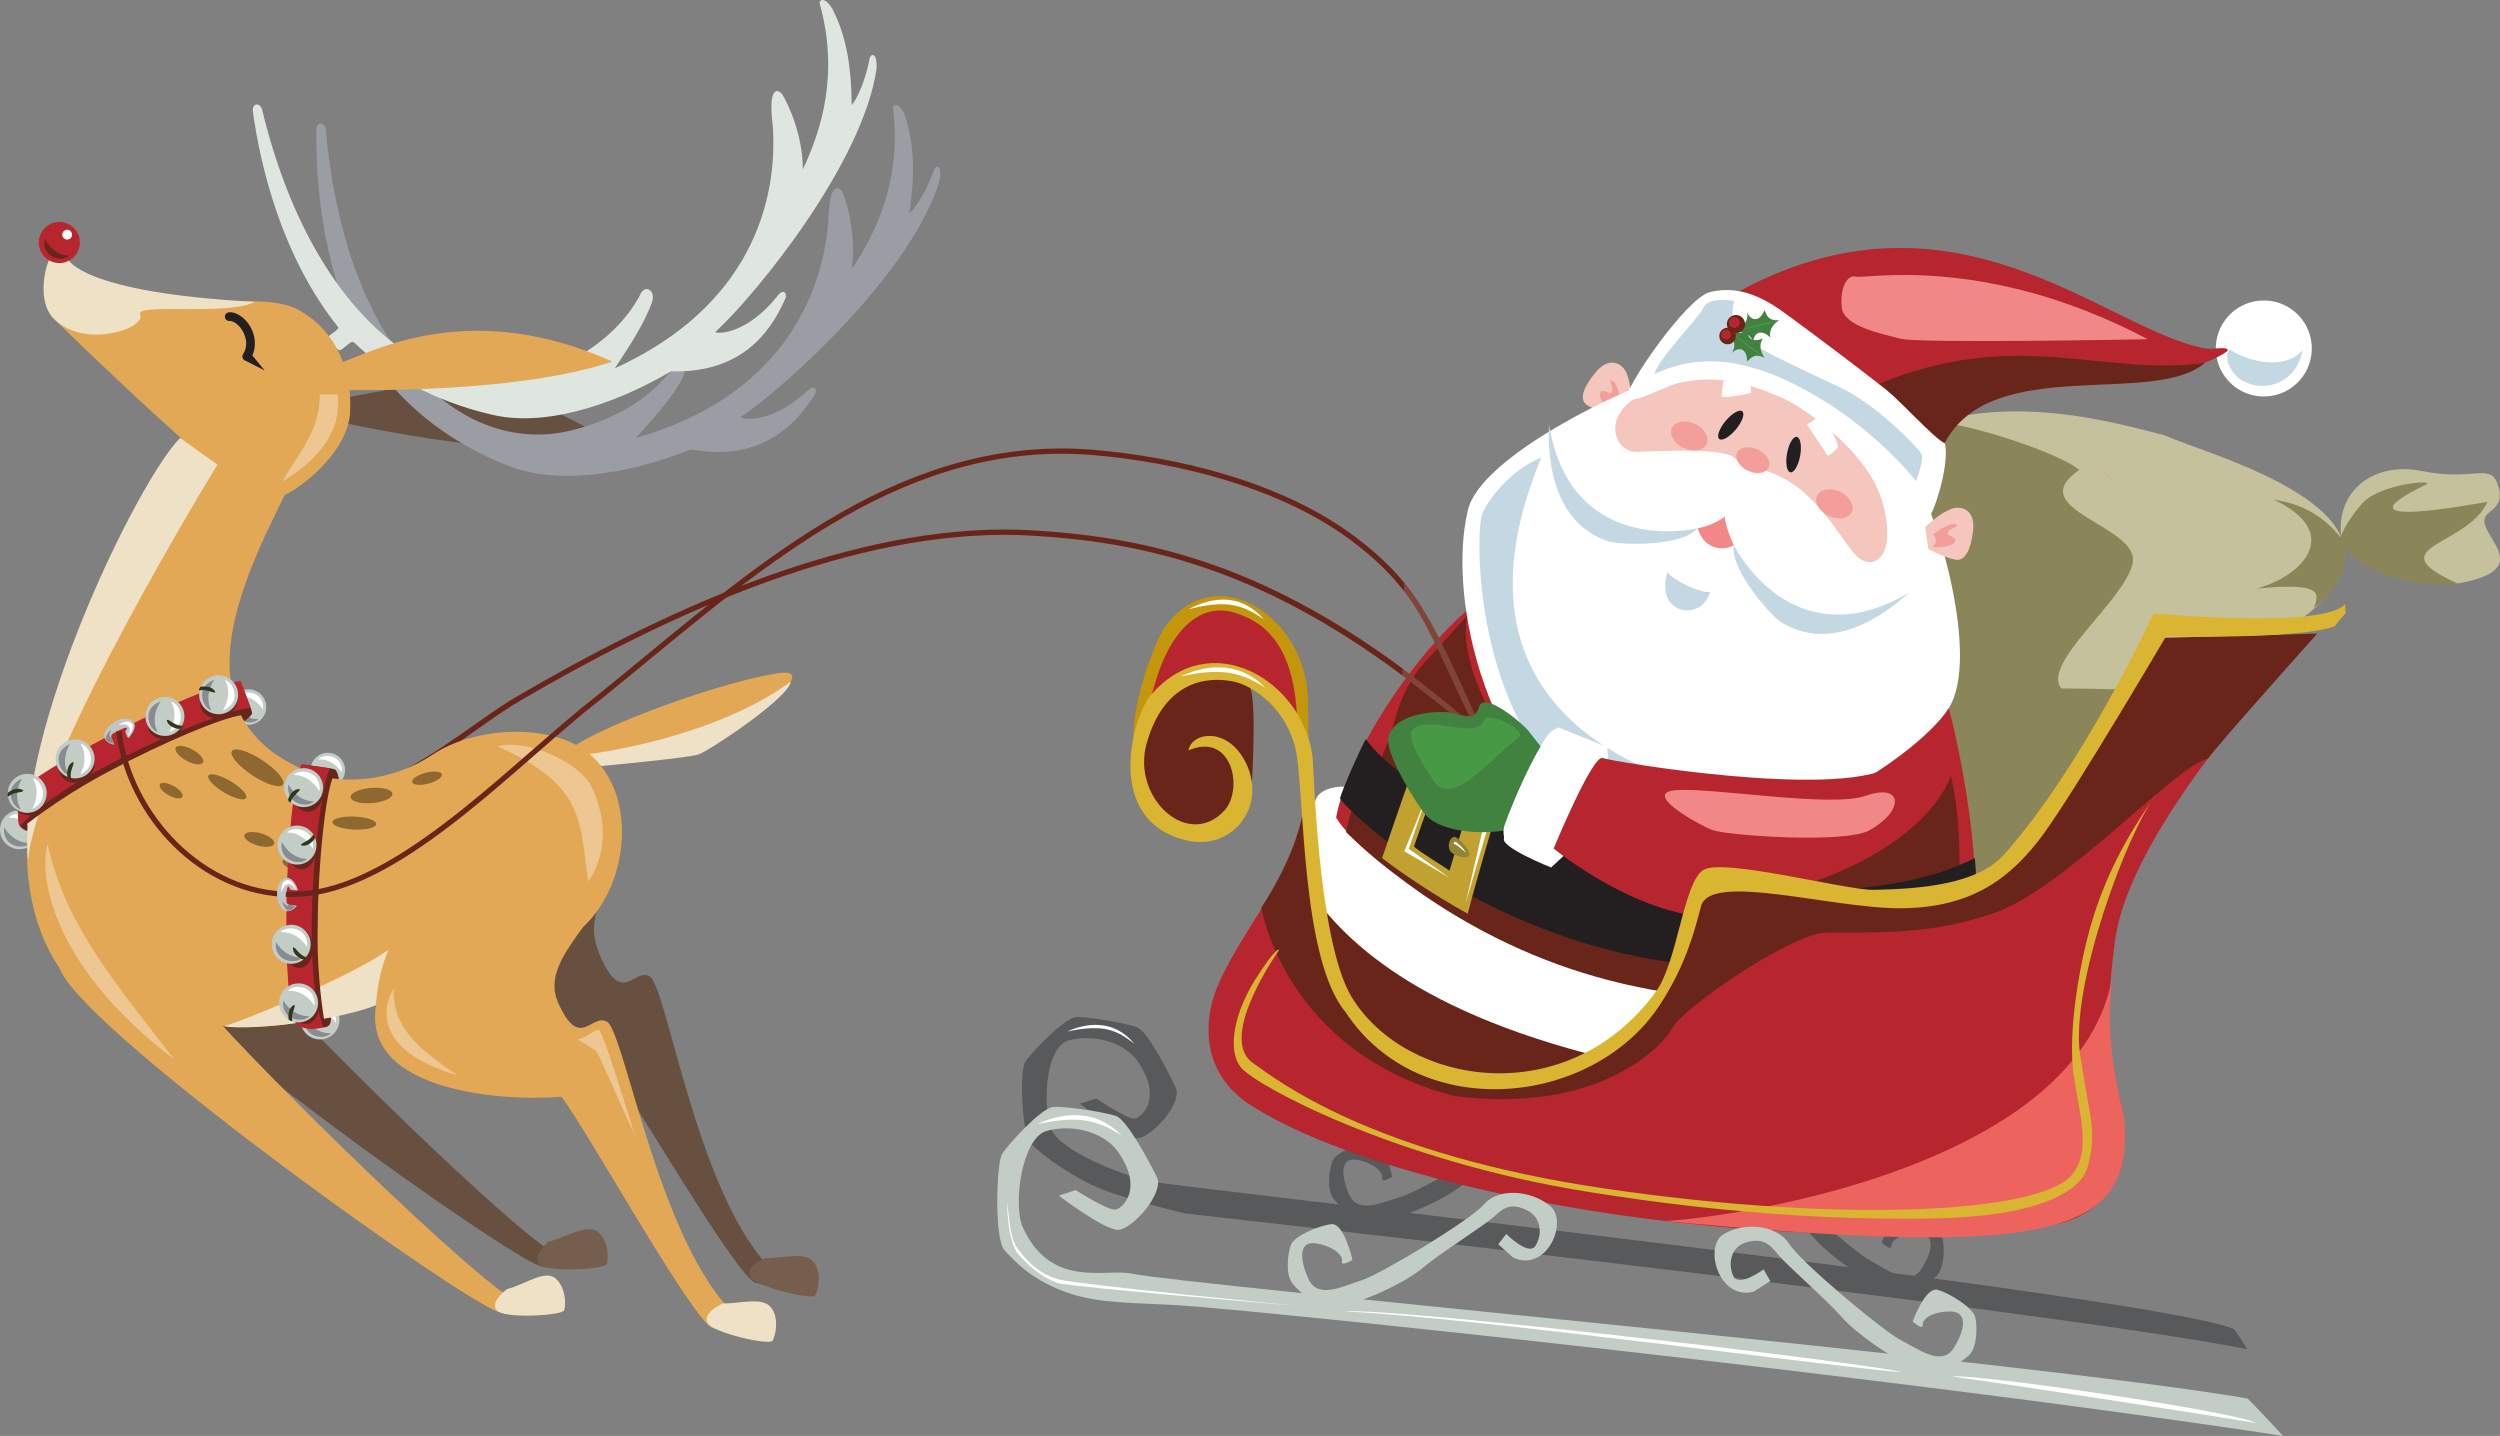 <?xml version="1.0" encoding="UTF-8"?>
<svg xmlns="http://www.w3.org/2000/svg" id="Layer_2" width="468.655px" height="269.181px" viewBox="0 0 468.655 269.181">
  <rect x="0" y="0" width="468.655" height="269.181" fill="#808080" stroke="none"/>
  <defs>
    <style>.cls-1{fill:#8f6831;}.cls-1,.cls-2,.cls-3,.cls-4,.cls-5,.cls-6,.cls-7,.cls-8,.cls-9,.cls-10,.cls-11,.cls-12,.cls-13,.cls-14,.cls-15,.cls-16,.cls-17,.cls-18,.cls-19,.cls-20,.cls-21,.cls-22,.cls-23,.cls-24,.cls-25,.cls-26,.cls-27,.cls-28,.cls-29,.cls-30,.cls-31,.cls-32,.cls-33{stroke-width:0px;}.cls-2{fill:#9a9ea4;}.cls-3{fill:#c3d8e2;}.cls-4{fill:#c2cdc5;}.cls-5{fill:#ed645e;}.cls-6{fill:#c1a231;}.cls-7{fill:#58595b;}.cls-8{fill:#804536;}.cls-9{fill:#489946;}.cls-10{fill:#8b855a;}.cls-11{fill:#428240;}.cls-12{fill:#c4960c;}.cls-13{fill:#31361c;}.cls-14{fill:#f39e9a;}.cls-15{fill:#6a251a;}.cls-16{fill:#eee1c6;}.cls-17{fill:#fff;}.cls-18{fill:#f18887;}.cls-19{fill:#cfab7a;}.cls-20{fill:#e2a856;}.cls-21{fill:#231f20;}.cls-22{fill:#765e4f;}.cls-23{fill:#7d9fb1;}.cls-24{fill:#c1c5cb;}.cls-25{fill:#918432;}.cls-26{fill:#b7252f;}.cls-27{fill:#dab531;}.cls-28{fill:#dee6df;}.cls-29{fill:#685040;}.cls-30{fill:#878c93;}.cls-31{fill:#c5c19d;}.cls-32{fill:#eec691;}.cls-33{fill:#f4c6bd;}</style>
  </defs>
  <g id="Layer_2-2">
    <g id="bag_base_cols">
      <path class="cls-31" d="M454.152,88.321c9.82,2.02,12.88-1.93,14.23,2.97s-3.58,4.05-2.51,7.23c1.1,3.25,6.88,7.81-2.42,10.27-5.94,1.57-6.26.07-13-.52-3.25-1.22-10.21-4.17-11.42-6.67-1.67-8.92,5.36-15.28,15.12-13.27v-.01Z"></path>
      <path class="cls-31" d="M353.282,83.091c20.13-11.26,44-3.5,52.5-1.5,7.71,3.63,50.5,14.5,26.72,33.62-16.02,9.23-34.21,39.3-38.81,43.72s-14.67,35.88-14.67,35.88l-19.89,2.17-33.85,3.23s-15.61-64.53-16.38-68.46c-9.83-50.4,34.08-42.9,44.38-48.66h0Z"></path>
      <path class="cls-19" d="M396.112,89.841c-.89-.51-1.74-1.13-2.55-1.87,1.23.79,2.09,1.48,2.55,1.87Z"></path>
    </g>
    <g id="bag_xtra_cols">
      <path class="cls-10" d="M352.262,215.471c-4.59-17.35-24.93-104.13-15.46-110.4,10.24-1.99,18.42-26.72,29.48-25.48,5.75.9,19.8,5.43,23.5,8.5-11,7.5,11.46,10.41,10,17.5-1.43,6.95-17.2,18.75-13.37,23.47,8.28.02,10.02.24,18.74.25.49.08,5.71,10.69,6.51,10.87-2.13,7.05-36.64,42.56-45.01,50.21-8.02,7.33-12.1,35.78-14.06,26.47-.08-.39-.2-.86-.34-1.4l.01.01Z"></path>
      <path class="cls-10" d="M438.412,101.701c.55-2.2,2.58-5.31,4.46-7.38,3.41-3.73,13.93-4.46,11.91-3.48-18.5,9,10.15,3.38,11.5,3.25-3.68,8.4-21,8.33-5.5,15.33-16.17,1.17-22.37-7.73-22.37-7.73v.01Z"></path>
    </g>
    <g id="santa_base_cols">
      <path class="cls-17" d="M415.392,65.891c.31,4.96,4.58,8.73,9.55,8.42,4.96-.31,8.73-4.59,8.42-9.55-.31-4.96-4.59-8.73-9.55-8.42s-8.73,4.59-8.42,9.55Z"></path>
      <path class="cls-3" d="M418.062,65.551c-.77.04-.58,2.12-.32,2.7.59,1.37,1.58,2.63,3.02,3.32,4.13,2,9.78.14,10.9-5.94-3.1,3.62-9.56,2.5-13.59-.08h-.01Z"></path>
      <path class="cls-33" d="M305.792,75.861c.05-1.79-.2-4.99-1.19-6.5-.98-1.51-3.19-2.29-5.43.38-2.24,2.66-3.24,5.04-1.74,6.15,1.79,1.32,6.65,1.42,6.65,1.42l1.71-1.44v-.01Z"></path>
      <path class="cls-14" d="M303.942,76.151c-.26-1.61-.73-4.94-2.12-4.86.36,1.38.6,1.76.24,2.28-.36.52-1.74-1.02-2.12.18s2.06,3.75,2.62,3.72,1.38-1.31,1.38-1.31v-.01Z"></path>
      <path class="cls-26" d="M324.332,55.541c41.66-23.74,70.19,6.3,89.01,9.77,1.49.27,4.06-.42,4.28.28.21.36-2.71,1.77-4.29,2.43-15.85,6.7-45.44.03-49.79,14.78-.54,1.83-39.2-27.26-39.2-27.26h-.01Z"></path>
      <path class="cls-15" d="M247.592,170.691c1.14,7.89,2.79,21.01,11.65,26.89,8.86,5.88,27.41,13.1,44.94-.36-20.46-8.85-56.59-26.53-56.59-26.53Z"></path>
      <path class="cls-17" d="M369.412,169.861c2.12,1.4,5.54,3.04,5.9,4.8.36,1.76-1.79,13.57-3.58,15.95-1.79,2.38-32.26,17.16-70.54,7.82s-51.15-24.23-56.94-33.41c-1.28-5.99,1.67-12.91,2.42-15.14.75-2.24,4.92-2.83,6.83-2.14,2.45.88,115.91,22.13,115.91,22.13v-.01Z"></path>
      <path class="cls-26" d="M363.162,126.031c2.92,6.29,9.26,36.58,6.4,48.6-11.42,8.76-37.51,16.21-66.34,8.93-25.09-6.34-47.79-22.25-52.76-30.28,2.03-11.15,15.18-33.15,29.86-43.01,66.84,5.06,82.85,15.77,82.85,15.77l-.01-.01Z"></path>
      <path class="cls-17" d="M359.202,90.201c4.07,6.44,11.93,32.92,6.19,42.43s-41.03,33.28-66.17,22.08c-19.64-8.75-28.22-41.86-24.04-59.12,2.46-10.15,29.37-22.9,37.88-25.31,13.34-3.77,35.34,5.18,46.13,19.92h.01Z"></path>
      <path class="cls-33" d="M334.402,74.741c3.21,1.43,16.06,9.72,18.64,19.94s-2.06,12.28-4.89,9.67c-2.83-2.61-7.65-13.15-16.97-16.03-2.93-.22-3.43-.04-5.88-2.38-2.2-2.1-13.53-1.36-18.37-1.23s-7.07-8.09,2.61-11.48c9.68-3.38,15.89-2.5,24.87,1.51h-.01Z"></path>
      <path class="cls-18" d="M323.352,96.801c-.13.82.98,4.16,1.71,5.4-1.76,1.02-5.52,1.1-6.82-3.19,1.86-.2,4.66-1.68,5.12-2.21h-.01Z"></path>
      <path class="cls-17" d="M320.592,54.741c3.93-.9,8.04-.34,13.65,3.71,5.6,4.05,28.27,20.92,30.01,23.85,1.73,2.93-1.31,12.5-2.24,14.01-.92,1.51-4.91-5.66-5.89-7.17-.98-1.51-11.26-13.03-19.13-15.61s-15.32-3.62-22.38-1.77c-2.28.6-8.69,4.15-9.62,2.93s11.07-18.91,15.6-19.95Z"></path>
      <path class="cls-14" d="M313.442,80.211c-.59,1.25.39,2.94,2.19,3.78,1.79.84,3.72.5,4.31-.75.58-1.25-.39-2.94-2.19-3.78-1.79-.84-3.72-.51-4.31.75Z"></path>
      <path class="cls-14" d="M325.622,84.871c-.51,1.09.4,2.6,2.04,3.37,1.63.76,3.38.5,3.89-.6.51-1.09-.4-2.6-2.04-3.37-1.64-.77-3.38-.5-3.89.6Z"></path>
      <path class="cls-14" d="M347.132,95.971c-.59,1.25-2.51,1.58-4.31.75-1.79-.84-2.77-2.53-2.19-3.78s2.51-1.58,4.3-.75c1.79.84,2.77,2.53,2.19,3.78h.01Z"></path>
      <path class="cls-33" d="M360.892,98.831c1.27-1.27,3.77-3.27,5.54-3.6,1.77-.32,3.85.75,3.45,4.21s-1.44,5.82-3.28,5.48c-2.19-.4-5.09-1.98-5.09-1.98l-.63-4.12.01.01Z"></path>
      <path class="cls-14" d="M362.372,100.141c1.35-.92,3.67-2.63,4.58-1.56-1.25.69-1.69.77-1.83,1.39-.13.62,1.93.56,1.32,1.66-.61,1.1-4.63,1.06-4.15.78,1.36-.78.08-2.27.08-2.27Z"></path>
    </g>
    <g id="santa_xtra_cols">
      <path class="cls-3" d="M325.052,102.201c1.5,3.09,12.48,20.92,32.82,8.91-13.62,12.21-22.2,6.54-23.94,5.55-1.74-1-9.73-9.88-8.88-14.46Z"></path>
      <path class="cls-3" d="M318.232,99.011c-3.33.83-24.06,3.84-27.87-19.48-.64,18.28,9.2,21.23,11.09,21.93,1.88.7,13.82,1.13,16.79-2.45h-.01Z"></path>
      <path class="cls-15" d="M365.722,145.471c1.95,7.81,2.35,22.45-.04,31.84-13.78,8.67-32.98,13.64-61.27,7.14-28.29-6.51-46.29-23-52.08-28.46.66-3.61,1.92-5.92,1.92-5.92,0,0,61.97,19.86,75.92,17.65,13.95-2.2,31.11-10.87,35.54-22.26l.01.01Z"></path>
      <path class="cls-15" d="M275.067,115.394s-2.215,7.487,5.805,20.637c.53,8.23,1.56,16.55,7.66,23.5-11.09-3.29-28.62-13.09-30.47-15.46,4.59-9.84,2.83-11.34,7.99-18.79"></path>
      <path class="cls-15" d="M413.332,68.021c-19,2.67-35.04-6.77-61.09,3.92,2.38,1.44,10.61,10.63,12.32,11.12,8.73-16.8,39.23-6.72,48.77-15.04Z"></path>
      <path class="cls-18" d="M402.622,63.591c-30.33-16-52.94-11.27-54.64-11.73-1.71-.46-3.06,2.02-2.74,5.69.32,3.68,7.57,5.01,10.98,5.94s46.4.1,46.4.1Z"></path>
      <path class="cls-3" d="M288.962,85.751c-5.26,2.09-9.67,7.26-11.06,10.48-1.39,3.21-1.87,38.31,19.16,54.02,8.65,6.46,27.81,3.29,35.43-.5-11.88-.23-65.93-10.22-43.54-64h.01Z"></path>
      <path class="cls-3" d="M312.592,107.231c.94,1.54,6.22,4.01,8,3.74-1.03,3.38-4.09,3.98-6.03,3.07-3.77-1.77-1.97-6.81-1.97-6.81Z"></path>
      <path class="cls-3" d="M325.052,56.401c-1.8-.23-4.96-.5-5.75,1.33-.79,1.84-8.43,9.43-9.16,12.38,6.44-2.94,14.65-4.29,27.93,2.8s21.13,17.29,21.13,17.29c0,0,1.46-4,1.06-4.99-.39-.99-8.25-9.28-15.49-12.68-7.25-3.4-17.93-8.29-19.27-10.23s-.44-5.91-.44-5.91l-.01.01Z"></path>
    </g>
    <g id="santa_line">
      <path class="cls-21" d="M370.202,160.861c-31.89,16.05-99.92-2.95-114.18-22.32-1.16,2.16-4.44,9.52-4.83,11.15,2.57,4.03,53.57,51.43,118.87,22.16.86-4.25.14-10.99.14-10.99h0Z"></path>
      <path class="cls-6" d="M259.092,160.861c3.6,2.8,10.18,7.19,16.04,10.42,1.01-3.96,4.66-16.67,5.74-20.13-3.19-2.04-13.98-8.64-14.92-9.36-1.21,2.27-4.94,13.48-6.86,19.07ZM265.082,158.651s3.13-9.17,3.41-9.4c.97.45,5.31,3.5,6.22,4.18-.41,1.12-2.81,9.1-2.98,9.79-1.04-.79-5.9-3.65-6.66-4.56l.01-.01Z"></path>
      <path class="cls-17" d="M328.292,73.691l-.34-3.46-4.88,1.28s-.47,2.36-.28,2.82,5.5-.64,5.5-.64Z"></path>
      <path class="cls-17" d="M338.752,79.591l3.03-1.96s3.09,5.55,2.74,6.21c-.34.66-1.86,1.64-1.86,1.64l-3.91-5.89Z"></path>
      <polygon class="cls-17" points="267.112 143.921 279.882 151.681 274.752 169.351 278.732 152.091 267.112 143.921"></polygon>
      <polygon class="cls-17" points="267.632 148.841 264.082 159.121 271.762 164.581 263.262 159.571 267.632 148.841"></polygon>
      <path class="cls-25" d="M272.932,156.951c.52.28,2.5,2.04,2.55,3.32-.57.94-2.07.29-3.12-.27-1.52-.8-.51-3.63.57-3.05Z"></path>
      <path class="cls-17" d="M272.912,157.791c.18.22,1.59,1.24,1.84,2.04-.37-.37-2-1.8-2.26-1.59-.03-.39.42-.45.42-.45Z"></path>
      <path class="cls-11" d="M325.572,62.061c.83-.56,2.42-1.84,1.89-3.61.71,1.69,2.33,2.09,3.31-.31.51,1.15.76,1.99,2.75,1.9-1.48.88-1.89,2.26-1.66,3.25-1.5-1.6-3.04-1.05-3.19.69-.95-1.78-2.08-1.74-3.09-1.91l-.01-.01Z"></path>
      <path class="cls-9" d="M325.872,61.981c.55-.19,5.65-1.71,7.17-1.77-.64.41-7.17,1.77-7.17,1.77Z"></path>
      <path class="cls-11" d="M324.202,62.161c.55.84,1.54,2.62.37,4.06,1.3-1.29,2.95-1.04,2.94,1.55.91-.87,1.46-1.55,3.27-.71-1.03-1.38-.89-2.81-.3-3.63-2,.91-3.22-.19-2.69-1.85-1.56,1.28-2.59.82-3.59.59v-.01Z"></path>
      <path class="cls-9" d="M324.452,62.351c.44.39,4.57,3.74,5.95,4.37-.44-.62-5.95-4.37-5.95-4.37Z"></path>
      <path class="cls-15" d="M325.692,62.441c.93-.15,1.57-1.02,1.42-1.95s-1.02-1.57-1.95-1.42-1.57,1.02-1.42,1.95,1.02,1.57,1.95,1.42Z"></path>
      <path class="cls-26" d="M325.282,61.451c.55-.09.92-.6.83-1.14-.09-.54-.6-.92-1.14-.83-.55.09-.92.6-.83,1.14.09.55.6.92,1.14.83Z"></path>
      <path class="cls-15" d="M324.092,64.531c.85-.13,1.42-.93,1.29-1.78s-.93-1.42-1.77-1.29c-.85.13-1.42.93-1.29,1.77.13.85.93,1.43,1.78,1.29l-.01.01Z"></path>
      <path class="cls-26" d="M323.722,63.631c.5-.08.83-.54.76-1.04-.08-.5-.54-.83-1.04-.76-.5.08-.83.54-.76,1.04.08.5.54.83,1.04.75v.01Z"></path>
      <path class="cls-21" d="M323.492,78.901c-1.19,1.43-1.73,2.95-1.2,3.39s1.93-.36,3.12-1.79,1.73-2.95,1.2-3.39-1.93.36-3.12,1.79Z"></path>
      <path class="cls-21" d="M337.462,85.441c-.33,1.83-1.15,3.22-1.83,3.1s-.96-1.71-.63-3.54,1.15-3.22,1.83-3.1.96,1.71.63,3.54Z"></path>
      <path class="cls-23" d="M336.452,167.121s-1.24,11.72-1.3,12.72c-1.22.41-5.43.54-5.43.54l1.29-13.36,5.44.1h0Z"></path>
    </g>
    <g id="santa_fore_arm">
      <path class="cls-11" d="M286.592,137.091c-1.19-1.54-8.44-7.62-9.32-4.58s-3.32,1.26-5.67,1.02c-2.35-.24-9.68.05-11.25,4.3-1.13,3.05,5.18,12.7,6.6,14.58,3.23,4.25,13.93,4.27,17.86,2.44,3.93-1.83,4.55-14.2,4.55-14.2l-2.77-3.56h0Z"></path>
      <path class="cls-17" d="M301.462,142.971l-.15-2.91-9.15-3.7s-1.37.56-1.94,1.34c-2.71,3.74-6.43,12.04-8.17,16.98-.42,1.17-.02,2.24-.12,2.52-.56,1.68,8.84,5.42,8.84,5.42l2.75-2.55,7.94-17.1h0Z"></path>
      <path class="cls-26" d="M354.282,143.841c-10.84,5.83-51.93-1.05-53.84-1.74s-9.19,16.96-9.19,16.96c0,0,16.41,13.64,32.07,12.94,21.66-.97,38.23-32.08,30.96-28.17v.01Z"></path>
      <path class="cls-9" d="M278.282,134.841c-1,4.25-10.63-1.16-13.5,2-1.37,1.5,2.28,6.94,3.75,9.25,3.5,5.5,9.75-2.75,16.25-8,1.45-1.17-5.75-4.75-6.5-3.25Z"></path>
      <path class="cls-18" d="M350.412,155.671c-4.64,2.5-26.25.98-29.34-.04-1.68-.55-13.79-6.99-6.84-7.51,6.95-.51,29.01,3.32,35.43,1.08,7.33-2.56,7.24,2.96.74,6.46l.01.01Z"></path>
    </g>
    <g id="sleigh_base_cols">
      <path class="cls-7" d="M290.422,220.911c6.09,2.89,10.25-6.39,6.92-9.28-3.55-3.09-9.47-3.53-12.06-.62s-19.25,12.36-22.66,13.35c-3.4.98-8.1,3.37-9.73-.47-1.63-3.84-1.58-7.09,1.58-6.45,3.17.63,4.83,2.31,4.61,3.39-.23,1.07,1.91-.22,1.91-.22,0,0-1.37-6.81-3.7-6.61-2.33.2-6.81,1.97-7.47,3.58-.66,1.6-1.14,5.38.1,7.05s4.16,4.46,8.19,4.3c4.02-.15,12.55-3.97,15.77-6.59s11.55-7.52,13.27-9.1,3.21-2.35,5.94-.91,2.68,4.69,1.38,6.54c-1.3,1.86-5.26-2.32-5.26-2.32l-1.51,1.85,2.71,2.52.01-.01Z"></path>
      <path class="cls-7" d="M323.822,226.781c-6.45,1.5-9-8.53-5.26-10.64,3.99-2.25,9.87-1.39,11.93,2.04,2.06,3.42,16.86,16.37,20.03,18.08,3.18,1.72,7.39,5.1,9.62,1.68,2.23-3.42,2.72-6.62-.49-6.69-3.21-.08-5.12,1.2-5.07,2.31s-1.84-.63-1.84-.63c0,0,2.47-6.39,4.72-5.68,2.25.72,6.35,3.43,6.74,5.16.38,1.72.24,5.54-1.26,6.9-1.49,1.36-4.82,3.46-8.74,2.43-3.92-1.04-11.66-6.66-14.39-9.94-2.73-3.27-10.1-9.93-11.53-11.85-1.43-1.92-2.77-3.01-5.68-2.2s-3.4,4.01-2.43,6.12c.97,2.12,5.54-1.12,5.54-1.12l1.18,2.15-3.08,1.87.01.01Z"></path>
      <path class="cls-7" d="M418.792,249.151c-14.29-6.27-198.9-26.64-203.48-27.73-4.57-1.09-16.6-5.49-18.25-9.82s-1.13-15.35,3.27-16.56c4.41-1.21,10.46.09,13.18,4.26,4.37,6.68.58,10.1-.73,10.38-1.31.27-7.27-3.74-7.27-3.74l-3.09.94s8.22,6.61,10.79,6.51c2.57-.1,8.56-6.56,7.18-9.49-1.38-2.92-5.22-10.6-7.27-11.34-2.05-.74-9.3-2.04-11.45-1.89-2.15.16-8.44,6.73-9.48,8.41-1.04,1.68-.77,13.26,1.13,15.35,1.9,2.08,7.96,6.42,13.27,8.53,5.31,2.1,15.65,4.53,15.65,4.53,0,0,163.21,18.24,199.04,25.44-.06-.18-2.24-3.57-2.5-3.77l.01-.01Z"></path>
      <path class="cls-26" d="M405.532,119.591c3.52-.15,23.75,1.63,27.44-.05-3.66,4.18-33.59,35.37-36.49,56.79-2.9,21.42.59,26.87,1.06,30.68.46,3.8,2.83,21.03-14.55,22.91-54.03,5.83-122.76-6.2-148.54-22.75-8.2-5.26-9.07-13.62-6.87-20.49,2.2-6.87,10.74-18.64,12.6-22.44,1.87-3.8,4.96-10.44,4.96-10.44,0,0,.12,9.7,2.43,15.31,1.52,9.92,4.94,19.61,9.77,24.49,6.72,6.78,19.11,10.4,29.12,8.71,6.86-1.16,19.37-7.93,21.39-10.47,2.02-2.53,8.62-12.24,9.91-24.22.55-2.42,17.74.51,22.99.6,5.24.08,21.74,1.36,28.43-1.17s19.84-18.83,23.06-24.32,13.3-23.14,13.3-23.14h-.01Z"></path>
      <path class="cls-15" d="M244.612,148.231c.81,9.19,3.49,29.93,5.81,36.35,4.53,12.55,28.46,29.23,57.43,7.25,2.06-2.84,9.68-22.07,9.91-24.22s9.66-.26,13.75-.34c4.09-.07,24.73,3.32,29.82,2.14,5.09-1.18,17.96-6.93,21.86-13.27,3.9-6.33,22.34-36.57,22.34-36.57l28.86-.79s-18.67,20.86-20.48,23.42c-6.29,1.49-26.58,24.15-39.93,28.89-13.35,4.75-25.15,3.44-31.89,3.78-6.75.34-26.66,14.22-28.5,17.71s-13.69,16.32-40.9,12.9c-31.93-8.26-36.23-35.36-36.23-35.36,0,0,8.31-12.08,8.13-21.92l.02.03Z"></path>
      <path class="cls-5" d="M396.312,180.701c-2.57,15.41,1.71,25.91,1.96,29.93,1.33,21.16-14.45,25.08-86.08,18.27,15.86-.99,80.44-11.33,84.12-48.2Z"></path>
      <path class="cls-4" d="M283.702,235.781c6.31,2.81,10.37-6.81,6.9-9.7-3.71-3.08-9.79-3.38-12.38-.34-2.59,3.04-19.47,13.16-22.94,14.25s-8.23,3.66-9.99-.23c-1.76-3.9-1.77-7.24,1.49-6.67,3.26.58,5.01,2.25,4.8,3.36-.21,1.11,1.95-.27,1.95-.27,0,0-1.55-6.96-3.94-6.7-2.39.27-6.94,2.2-7.58,3.86-.64,1.67-1.06,5.55.25,7.23,1.31,1.67,4.37,4.47,8.49,4.21,4.12-.26,12.79-4.38,16.03-7.15,3.24-2.76,11.68-8.01,13.41-9.66,1.73-1.66,3.24-2.49,6.07-1.08,2.83,1.4,2.85,4.74,1.55,6.68-1.29,1.94-5.44-2.25-5.44-2.25l-1.51,1.94,2.83,2.52h.01Z"></path>
      <path class="cls-4" d="M328.742,242.141c-6.59,1.7-9.42-8.53-5.63-10.78,4.04-2.41,10.1-1.67,12.28,1.8,2.19,3.46,17.64,16.38,20.94,18.06,3.29,1.68,7.69,5.05,9.91,1.49s2.64-6.86-.65-6.86-5.22,1.36-5.15,2.5-1.9-.61-1.9-.61c0,0,2.39-6.62,4.72-5.94,2.33.67,6.59,3.36,7.02,5.12s.36,5.68-1.14,7.11c-1.5,1.43-4.87,3.67-8.91,2.71-4.05-.96-12.11-6.54-14.97-9.84-2.87-3.29-10.57-9.93-12.08-11.87-1.51-1.94-2.9-3.02-5.87-2.12-2.97.91-3.4,4.2-2.36,6.34s5.65-1.29,5.65-1.29l1.26,2.18-3.11,2h-.01Z"></path>
      <path class="cls-4" d="M421.282,262.161c-40.05-6.94-198.69-21.21-209.26-23.42-4.72-.99-14.98,2.9-20.25-8.58-1.98-4.31-.17-16.76,4.32-18.11s10.73-.16,13.61,4.04c4.63,6.75.81,10.35-.53,10.66s-7.53-3.66-7.53-3.66l-3.15,1.04s8.58,6.58,11.21,6.41,8.64-6.94,7.16-9.91c-1.48-2.96-5.58-10.74-7.7-11.45-2.12-.71-9.58-1.87-11.79-1.66-2.2.22-8.5,7.11-9.54,8.86-1.03,1.75-1.49,15.94.51,18.04,2,2.09,5.21,5.81,12.55,8.17,5.57,1.79,12.4,1.62,20.28,2.11,14.31.9,133.32,13.26,206.81,24.48-.26-.34-6.28-6.75-6.7-7.04v.02Z"></path>
    </g>
    <g id="sleigh_xtra_cols">
      <path class="cls-26" d="M228.452,112.881c6.58-.17,13.03,8.06,14.05,10.77s1.43,12.11,1.43,12.11c0,0-7.8-10.86-16.51-9.23-8.71,1.63-13.08,6.65-13.08,6.65,0,0,2.4-18.14,14.12-20.3h-.01Z"></path>
      <path class="cls-15" d="M234.182,128.611c-1.67-2.1-12.64-5.9-18.32,5.48-1.38,2.78-2.51,11.12-1.76,14.25.75,3.14,9.5,7.97,9.5,7.97l10.88-6.17s1.38-19.44-.3-21.53Z"></path>
      <path class="cls-12" d="M218.812,116.961c9.64-12.26,26.37-1.01,26.41,14.76,0,1.43-.06,5.58.34,10.69-.16.51-.33,1.03-.48,1.54-.1-2.51-.54-5.57-1.9-8.22-.31-14.69-6.09-19.2-11.89-20.92-6.23-1.84-12.15,3.12-15.15,14.63-.43,1.66-1.26,3.29-.95,4.7-1.45,1.76-1.99,2.58-2.71,4.85-.28-7.51,4.04-19.15,6.32-22.05l.01.02Z"></path>
      <path class="cls-27" d="M215.602,130.471c11.3-13.44,28.71-2.78,30.46,11.47.21,1.74.97,34.56,7.35,45.01,10.17,16.63,40.41,21.63,57.02-1.07,4.05-5.54,5.14-20.5,8.89-22.8s26.67,3.82,31.95,3.73c9.21-.16,19.53-1.16,24.34-6.54,14.94-16.69,28.1-45.29,28.1-45.29,0,0,32.1,3,35.97-1.78-.26,2.87,1.01.3-2.06,4.24-7.35,2.49-31.57,1.84-31.57,1.84,0,0-16.67,28.36-22.84,36.87-6.17,8.52-13.59,14-26.73,14.11-13.14.1-35.88-6.86-37.6-.38-1.23,4.66-2.82,10.97-7.68,18.44-12.42,19.05-44.96,22.63-58.95,1.43-8.39-10.06-7.67-40.77-9.3-48.92-1.49-7.44-7.61-12.39-12.15-13.16-6.37-1.08-13.01,1.53-15.86,11.73-2.85,10.21,7.9,20.06,14.71,12.41,3.52-4.2,1.15-14.65-6.85-11.14.59-3.43,7.08-4.41,10.49,1.82,4.55,8.29-2.06,17.1-10.82,15.06-15.65-3.66-10.21-23.08-6.84-27.09l-.03.01Z"></path>
      <path class="cls-17" d="M221.312,126.811c3.45-1.59,10.22-3.69,15.92,2.14-5.17-3.35-8.98-3.62-15.92-2.14Z"></path>
      <path class="cls-17" d="M200.072,193.371c3.45-1.59,8.72-2.41,12.58,2.31-3.2-2.52-5.65-3.79-12.58-2.31Z"></path>
      <path class="cls-17" d="M222.792,114.221c3.09-1.64,9.14-3.84,14.14,1.9-4.56-3.27-7.95-3.48-14.14-1.9Z"></path>
      <path class="cls-17" d="M194.392,210.751c3.45-1.59,10.22-3.69,15.92,2.14-5.17-3.35-8.98-3.62-15.92-2.14Z"></path>
      <path class="cls-17" d="M422.992,266.761c-5.08-.87-45.17-7.11-57.07-8.72,4.47-.59,52.89,6.53,57.07,8.72Z"></path>
      <path class="cls-17" d="M356.592,257.241c-9.4-.54-82.6-10.55-104.66-11.39,8.36-.88,97.02,9.46,104.66,11.39Z"></path>
      <path class="cls-17" d="M188.802,225.561c.42,2.68.5,6.65,1.98,8.54s3.7,4.73,7.79,5.76,44.83,4.96,44.83,4.96c0,0-43.17-3.59-45.2-4.32-2.41-.86-5.02-2.77-7.21-5.28-2.2-2.51-2.2-9.67-2.2-9.67l.01.01Z"></path>
      <path class="cls-27" d="M389.952,197.811c1.98,12.89,3.05,13.81,1.55,20.44s-13.29,9.76-27.81,10.13c-29.78.75-57.16-3.54-66.32-5.01-36.04-5.8-61.93-19.88-64.68-23.19-2.76-3.3-1.29-10.43,2.74-16.75s4.36-5.34,4.36-5.34c0,0-11.71,16.4-4.92,21.18,4.5,3.17,22.11,17.13,66.22,23.57,45.22,6.6,80.81,4.42,87.07-2.33,4.1-4.41,1.63-11.66.56-19.1-1.06-7.44.88-19.87,3.27-28.08,2.39-8.2,6.18-16.01,12.31-24.5-5.49,6.93-16.32,36.08-14.35,48.97v.01Z"></path>
    </g>
    <g id="rudolph_base_cols">
      <path class="cls-8" d="M273.822,134.011l-2.06-.45s-6.19-4.93-8.82-6.89v-1.33c2.83,2.1,7.79,6,10.87,8.67h.01Z"></path>
      <path class="cls-15" d="M97.022,130.491c25.9-15.15,59.84-31.22,91.29-31.23,1.79,0,3.57.05,5.34.16,20,1.21,41.93,5.65,69.3,25.92v1.33c-27.5-20.53-49.34-25.03-69.36-26.25-1.75-.11-3.51-.16-5.28-.16-31.12,0-64.96,15.97-90.79,31.09-7.94,4.62-18.27,13.99-28.44,16.72l-.26-.97c9.82-2.61,20.13-11.9,28.2-16.62v.01Z"></path>
      <path class="cls-29" d="M45.622,178.951c4.5,6.5,46.09,47.94,57.65,55.64,3,2,3.84,3.86-1.66,2.86s-74.99-50.5-81.99-63.5,26,5,26,5Z"></path>
      <path class="cls-4" d="M58.222,144.611c.14,1.78,1.7,3.12,3.48,2.98s3.11-1.69,2.98-3.48c-.14-1.78-1.69-3.11-3.47-2.98-1.78.14-3.12,1.69-2.98,3.47l-.01.01Z"></path>
      <path class="cls-17" d="M59.672,142.371c.85-1.19,4.67-.98,4.44,2.47-1.06-1.6-2.64-2.61-4.44-2.47Z"></path>
      <path class="cls-4" d="M56.342,191.481c.16,2.01,1.91,3.52,3.92,3.36,2.01-.16,3.51-1.91,3.36-3.92-.15-2.02-1.91-3.52-3.92-3.37-2.01.15-3.52,1.91-3.36,3.93Z"></path>
      <path class="cls-17" d="M57.982,188.961c.95-1.34,5.27-1.11,5.01,2.79-1.2-1.81-2.98-2.95-5.01-2.79Z"></path>
      <path class="cls-30" d="M62.022,193.681c-.99,1.32-5.31.97-4.93-2.92,1.15,1.84,2.89,3.02,4.93,2.92Z"></path>
      <path class="cls-4" d="M.012,155.821c.16,2.01,1.91,3.52,3.92,3.36,2.01-.16,3.51-1.91,3.36-3.92-.15-2.02-1.91-3.52-3.92-3.37-2.01.15-3.52,1.91-3.36,3.93Z"></path>
      <path class="cls-17" d="M1.652,153.301c.95-1.34,5.27-1.11,5.01,2.79-1.2-1.81-2.98-2.95-5.01-2.79Z"></path>
      <path class="cls-30" d="M5.692,158.011c-.99,1.32-5.31.97-4.93-2.92,1.15,1.84,2.89,3.02,4.93,2.92Z"></path>
      <path class="cls-4" d="M43.282,132.791c.14,1.82,1.74,3.2,3.57,3.06,1.83-.14,3.19-1.74,3.05-3.56-.14-1.83-1.74-3.2-3.56-3.06-1.83.14-3.2,1.74-3.06,3.57v-.01Z"></path>
      <path class="cls-17" d="M44.772,130.501c.86-1.22,4.79-1.01,4.55,2.53-1.09-1.65-2.7-2.68-4.55-2.53Z"></path>
      <path class="cls-30" d="M48.442,134.791c-.9,1.2-4.82.88-4.48-2.65,1.04,1.67,2.63,2.75,4.48,2.65Z"></path>
      <path class="cls-29" d="M64.592,74.571c7.71-1.21,27.29-7.57,51.16,9.32-18.82,2.43-47.48-3.85-51.4-4.62s.24-4.71.24-4.71v.01Z"></path>
      <path class="cls-2" d="M69.052,66.701c-8.36-14.43-9.93-31.77-9.74-42.54.26-1.61,1.63-1.08,1.76.03,3.56,41.29,25.19,61.56,45.96,56.51,9.47-2.3,15.7-6.92,19.2-11.9,1.11-1.26,2.79.13,1.64,2.23-2.57,4.64-7.04,9.15-8.68,11.08,26.61-7.57,34.92-26.04,36.09-40.57.16-6.72,1.66-7,2.61-5.59,1.64,4.07,2.49,9.85,1.73,14.57,4.49-6.64,9.5-16.7,7.77-30.46.79-1.26,2.12.83,2.37,2.02,1.7,5.28,1.7,11.07.72,17.88,1.17-.96,3.18-4.09,4.57-7.95.17-.89,1.72-1.63,1.06,1.91-5.08,16.91-28.27,38.21-37.31,44.3,1.2.66,6.35.68,12.34-4.75,1.66-1.76,2.07-.26,1.67.38-4.09,6.61-10.91,12.66-23.33,10.39-8.85,3.6-23.5,7.32-34.28,3.05-10.67-4.23-18.28-10.38-23.66-17.34-.52-.67-2.65,1.62-3.12.93-.49-.7-1.74-1.29-2.19-2-.34-.54,3.14-1.63,2.83-2.18h-.01Z"></path>
      <path class="cls-29" d="M114.272,158.281c1.17,10.5-5.65,12.17-1.65,21.17s6.17,2.17,9,3.5c3.17.67,8.65,39.64,22.32,54.31.67,3.67,1.17,4.19-2.33,3.19s-23.34-35.36-28.84-42.86c-11.5,1-39.65-1.64-33.65-20.14s35.15-19.17,35.15-19.17Z"></path>
      <path class="cls-22" d="M102.772,232.781c3-.67,7.33-3.5,9.33-1.83s2,5,1.67,6-11.33,1.67-12.67,0c-1.33-1.67,1.66-4.17,1.66-4.17h.01Z"></path>
      <path class="cls-22" d="M143.492,235.861c3.07.04,7.5-1.32,9.07.76,1.57,2.08.8,5.33.25,6.22-.55.9-11.29-1.63-12.21-3.56s2.89-3.42,2.89-3.42h0Z"></path>
      <path class="cls-28" d="M63.392,61.321c-10.43-13.01-14.58-29.92-16.01-40.6.02-1.63,1.45-1.31,1.74-.23,9.71,40.29,34.14,57.08,53.91,48.97,9.02-3.69,14.48-9.2,17.2-14.64.91-1.41,2.78-.29,1.95,1.96-1.84,4.98-5.59,10.1-6.92,12.26,25.18-11.47,30.62-30.98,29.6-45.52-.84-6.67.59-7.17,1.74-5.91,2.23,3.78,3.94,9.36,3.89,14.15,3.45-7.24,6.89-17.94,3.12-31.28.6-1.37,2.22.51,2.65,1.64,2.47,4.96,3.35,10.69,3.4,17.57,1.01-1.12,2.53-4.52,3.33-8.55.04-.91,1.45-1.86,1.33,1.72-2.49,17.48-22.22,42.02-30.25,49.4,1.28.47,6.38-.28,11.49-6.54,1.38-1.98,2-.57,1.71.12-3.06,7.15-8.88,14.15-21.5,13.77-8.21,4.89-22.14,10.77-33.43,8.16-11.19-2.58-19.63-7.52-26-13.6-.61-.58-2.37,2-2.95,1.39-.59-.62-1.92-1.01-2.47-1.65-.42-.49,2.86-2.08,2.46-2.58l.01-.01Z"></path>
      <path class="cls-20" d="M56.622,84.951c-1.57,8.88-31.01,47.67,2,60,5.92,2.21,15,1.5,22.5-3.5s19.87-5.6,26.82-1.83c12,6.5,10.68,25.83,1.18,34.33s-46,16.5-55,18-29-.5-36-4-17-17.5-11.5-42.5,19-55.5,31-67,20.5-2,19,6.5Z"></path>
      <path class="cls-20" d="M37.622,187.451c4.5,6.5,46.43,48.1,57.99,55.81,3,2,3.5,3.69-2,2.69S18.622,195.451,11.622,182.451c-7-13,26,5,26,5Z"></path>
      <path class="cls-20" d="M114.452,160.781c1.17,10.5-13.83,18.17-9.83,27.17s6.17,2.17,9,3.5c3.17.67,9.32,39.14,22.99,53.81.67,3.67.5,4.69-3,3.69s-22.84-35.86-28.34-43.36c-11.5,1-40.15-1.14-34.15-19.64s43.33-25.17,43.33-25.17Z"></path>
      <path class="cls-16" d="M95.102,241.621c3-.67,7-3.67,9-2s2,5,1.67,6-11.33,1.67-12.67,0c-1.33-1.67,2-4,2-4Z"></path>
      <path class="cls-16" d="M135.492,244.361c3.07.04,7.5-1.32,9.07.76,1.57,2.08.8,5.33.25,6.22-.55.9-11.29-1.46-12.21-3.39s2.89-3.59,2.89-3.59h0Z"></path>
      <path class="cls-20" d="M107.782,139.781c6-4,26-11.5,37.5-13.5s-11,13-14,14.5-21,3-23,3-.5-4-.5-4Z"></path>
      <path class="cls-20" d="M56.272,58.261c6.65,3.81,9.85,11.19,9.35,19.19s-11.5,16.5-16,16.5S11.932,61.591,9.932,59.591s-1.77-12.66,2.33-10.33c21.15,11.98,35.65,4.22,44,9h.01Z"></path>
      <path class="cls-20" d="M62.782,68.451c7.33-2.67,25.33-12.67,52-.67-18,6-47.33,5.33-51.33,5.33s-.67-4.67-.67-4.67v.01Z"></path>
      <path class="cls-16" d="M12.772,48.591s2.25,6.25,35,8c-5.01,2.66-22.48.18-21.5,2.33,1.21,2.65-10.67,6.67-16.33.67-2.83-2.99-1.67-9-.67-11s3.5,0,3.5,0Z"></path>
      <path class="cls-16" d="M33.772,82.091c2,1.5,7,5,7,5,0,0-33.5,54.5-35.5,74-2.5-23.5,20.5-71,28.5-79Z"></path>
      <path class="cls-16" d="M41.892,192.381c2.21-.33,23.88-9.29,30.88-14.29-1,2.75-1.83,4.87-2.33,10.37-6.92,2.75-23.17,4.83-28.54,3.92h-.01Z"></path>
    </g>
    <g id="rudolph_xtra_cols">
      <path class="cls-26" d="M7.272,45.461c0,2.13,1.72,3.85,3.85,3.85s3.85-1.72,3.85-3.85-1.72-3.85-3.85-3.85-3.85,1.72-3.85,3.85Z"></path>
      <path class="cls-17" d="M11.672,43.991c0,.51.41.92.92.92s.92-.41.92-.92-.41-.92-.92-.92-.92.41-.92.92Z"></path>
      <path class="cls-15" d="M12.942,47.941c-1.06,1.21-5.23.54-4.57-3.21.98,1.87,2.59,3.15,4.57,3.21Z"></path>
      <path class="cls-1" d="M43.472,140.791c-.51.78,1.21,2.83,3.85,4.56,2.64,1.74,5.2,2.51,5.72,1.73s-1.21-2.82-3.85-4.56c-2.64-1.74-5.2-2.51-5.71-1.73h-.01Z"></path>
      <path class="cls-1" d="M65.722,149.451c.06.79,1.88,1.28,4.04,1.1,2.17-.18,3.87-.96,3.81-1.75-.06-.79-1.88-1.28-4.04-1.1-2.17.18-3.87.96-3.81,1.75Z"></path>
      <path class="cls-1" d="M77.272,146.621c.15.56,1.51.68,3.05.27,1.54-.41,2.66-1.19,2.51-1.75s-1.51-.68-3.05-.27c-1.54.41-2.66,1.19-2.51,1.75Z"></path>
      <path class="cls-1" d="M39.072,145.391c-.34.58.96,1.99,2.91,3.15,1.95,1.16,3.81,1.64,4.16,1.06.34-.58-.96-1.99-2.91-3.15-1.95-1.16-3.81-1.64-4.16-1.06Z"></path>
      <path class="cls-1" d="M62.322,154.111c-.03.67,1.78,1.3,4.05,1.4,2.27.1,4.14-.36,4.17-1.03s-1.78-1.3-4.05-1.4c-2.27-.1-4.13.36-4.16,1.03h-.01Z"></path>
      <path class="cls-1" d="M52.992,161.371c-.18.63.93,1.5,2.47,1.93,1.54.44,2.94.28,3.12-.35s-.93-1.49-2.47-1.93c-1.54-.44-2.94-.29-3.12.34v.01Z"></path>
      <path class="cls-1" d="M45.812,156.561c-.18.63.93,1.5,2.47,1.94s2.94.28,3.12-.35-.93-1.49-2.47-1.93c-1.54-.44-2.94-.29-3.12.34Z"></path>
      <path class="cls-1" d="M32.942,140.161c-.31.58.58,1.66,1.99,2.43,1.41.77,2.8.92,3.12.35.31-.58-.58-1.66-1.99-2.43-1.41-.76-2.8-.92-3.12-.35Z"></path>
      <path class="cls-1" d="M29.972,147.031c-.26.48.47,1.39,1.63,2.04,1.17.65,2.33.79,2.59.32.27-.48-.47-1.39-1.64-2.04-1.17-.65-2.33-.79-2.59-.32h.01Z"></path>
      <path class="cls-16" d="M112.712,143.591c-1-1.25-2.19-2.25-2.19-2.25,0,0,23.01-2.75,37.75-13.58-.5,3.17-15.33,13-17.33,13.67s-18.23,2.17-18.23,2.17v-.01Z"></path>
      <path class="cls-32" d="M93.282,139.931c4.81-1.52,15.33,2.67,17.67,7.67s3.33,11.67-.67,17.67c-1.67-11-.33-18-17-25.33v-.01Z"></path>
      <path class="cls-32" d="M63.282,73.931c.33,2.67.67,9.67-10.33,16.33,3.33-5.98,7-9.33,7-16.33h3.33Z"></path>
      <path class="cls-32" d="M108.282,194.841c1.75-.25,3.25-2,4-1.75s5,14.25,6.75,19.75c-5.25-11.25-6.75-15.5-7.5-16s-3.25-2-3.25-2Z"></path>
      <path class="cls-32" d="M73.782,185.341c-1.45,2.27-5,11.25,12,16.25-6.5-4.5-12.25-8.5-12-16.25Z"></path>
      <path class="cls-32" d="M8.952,158.261c-1.49,4.47-.67,21.67,23.67,40.33-9-12-20.33-24.33-23.67-40.33Z"></path>
      <path class="cls-21" d="M46.962,67.271c.26-.42.46-.85.59-1.28h0c.95-3.33-1.23-6.53-3.57-7.32h0c-.35-.11-.71-.16-1.07-.13h0c-.45.04-.79.44-.75.89h0c.04.45.43.79.89.75h0c.12-.01.27,0,.45.06h0c.64.18,1.51.92,2.05,1.93h0c.55,1,.79,2.2.43,3.33h0c-.09.3-.23.6-.42.9h0c-.24.38-.12.89.26,1.13h0c.06.04.12.07.19.09h0c.35.11.74-.03.94-.35h.01Z"></path>
      <polygon class="cls-21" points="46.762 65.981 49.622 69.451 46.022 67.621 46.762 65.981"></polygon>
    </g>
    <g id="reins">
      <path class="cls-15" d="M62.712,144.201c.54.17.81,1.77.81,1.77-.07.12-.87,0-1.19-.06-1.28,3.26-2.68,15.26-2.77,27.4.05.26-.41,7.53,1.17,17.7.26-.12,1.29-.25,1.29-.25.14,1.86-1.09,1.8-1.42,1.83-1.08.3-2.39-1.83-4.41-3.22-2.38-1.63-1.74-38.92,1.54-45.93,2.26.34,4.22.52,4.98.76h0Z"></path>
      <path class="cls-26" d="M61.822,144.081c-2.07,3.68-5.78,35.94-1.21,48.51-1.08.3-3.17.67-4.86-.46-3.23-2.16-2.48-41.88.8-48.89,3.86.58,5.28.84,5.28.84h-.01Z"></path>
      <path class="cls-15" d="M54.702,148.431c.04,2.1,1.41,3.78,3.04,3.75,1.63-.04,2.92-1.77,2.87-3.88-.04-2.1-1.41-3.79-3.04-3.75-1.63.03-2.92,1.77-2.88,3.87l.01.01Z"></path>
      <path class="cls-4" d="M53.272,147.721c.04,2.02,1.71,3.62,3.73,3.58s3.62-1.71,3.57-3.73c-.04-2.01-1.71-3.62-3.73-3.57-2.02.04-3.62,1.71-3.58,3.73l.01-.01Z"></path>
      <path class="cls-17" d="M55.042,145.291c1.03-1.28,5.33-.81,4.85,3.06-1.1-1.87-2.81-3.1-4.85-3.06Z"></path>
      <path class="cls-30" d="M58.822,150.231c-1.06,1.26-5.35.67-4.76-3.19,1.04,1.9,2.72,3.18,4.76,3.19Z"></path>
      <path class="cls-13" d="M53.982,149.951c.24-.94,1.14-2.17,2.2-2.02.1.51-1.31,1.05-1.72,2.51-.29-.07-.42-.34-.5-.62l.02.12v.01Z"></path>
      <path class="cls-15" d="M53.762,159.201c.04,2.1,1.3,3.79,2.8,3.76s2.68-1.77,2.63-3.87c-.05-2.1-1.3-3.79-2.8-3.75-1.49.03-2.68,1.77-2.63,3.87v-.01Z"></path>
      <path class="cls-4" d="M52.032,158.501c.04,2.01,1.72,3.61,3.73,3.57,2.02-.04,3.62-1.71,3.57-3.73-.04-2.02-1.71-3.62-3.73-3.58s-3.62,1.71-3.58,3.73l.01.01Z"></path>
      <path class="cls-17" d="M53.802,156.071c1.03-1.29,5.33-.81,4.85,3.06-1.09-1.87-2.81-3.1-4.85-3.06Z"></path>
      <path class="cls-30" d="M57.582,161.011c-1.06,1.26-5.35.67-4.76-3.19,1.04,1.9,2.72,3.18,4.76,3.19Z"></path>
      <path class="cls-13" d="M59.082,157.071c-.48.84-1.67,1.79-2.66,1.37.04-.51,1.53-.66,2.32-1.97.26.14.31.44.32.73l.02-.12v-.01Z"></path>
      <path class="cls-15" d="M53.262,177.861c.16,2.1,1.51,3.71,3,3.59,1.49-.12,2.57-1.91,2.41-4.01-.16-2.1-1.5-3.71-3-3.59-1.49.11-2.57,1.91-2.41,4.01Z"></path>
      <path class="cls-4" d="M50.952,177.291c.15,2.01,1.91,3.52,3.92,3.37,2.01-.15,3.52-1.91,3.36-3.93-.15-2.01-1.91-3.51-3.92-3.36s-3.52,1.91-3.36,3.92Z"></path>
      <path class="cls-17" d="M52.592,174.771c.95-1.34,5.27-1.11,5.01,2.79-1.2-1.81-2.98-2.95-5.01-2.79Z"></path>
      <path class="cls-30" d="M56.632,179.491c-.99,1.32-5.3.97-4.93-2.92,1.14,1.84,2.9,3.02,4.93,2.92Z"></path>
      <path class="cls-13" d="M56.852,179.891c-.92-.28-2.11-1.24-1.91-2.29.51-.08.99,1.35,2.43,1.83-.08.29-.36.4-.64.48h.12v-.02Z"></path>
      <path class="cls-15" d="M54.612,188.591c.15,1.96,1.44,3.46,2.87,3.35s2.47-1.79,2.32-3.75-1.44-3.46-2.87-3.35-2.47,1.79-2.32,3.75Z"></path>
      <path class="cls-4" d="M52.332,188.281c.15,2.01,1.91,3.51,3.92,3.36s3.52-1.91,3.36-3.92c-.15-2.01-1.91-3.52-3.92-3.37-2.01.16-3.52,1.91-3.36,3.93Z"></path>
      <path class="cls-17" d="M53.972,185.751c.96-1.35,5.27-1.11,5.01,2.79-1.2-1.81-2.97-2.94-5.01-2.79Z"></path>
      <path class="cls-30" d="M58.012,190.471c-.99,1.32-5.3.97-4.93-2.92,1.15,1.84,2.9,3.02,4.93,2.92Z"></path>
      <path class="cls-13" d="M54.132,191.171c-.21-.94.03-2.45,1.05-2.79.32.4-.69,1.52-.38,3.01-.29.08-.53-.11-.73-.32l.07.1h-.01Z"></path>
      <path class="cls-15" d="M47.252,133.551c.11.56-1.41,1.6-1.41,1.6-.14,0-.53-.76-.62-1.06-3.47.44-14.33,4.9-25.03,10.63-.21.17-6.99,3.49-15.16,9.75.23.17.06,1.31.06,1.31-.69-.19-1.16-.64-1.34-.91-.78-.81.46-2.98.72-5.41.3-2.87,33.34-20.16,41.06-20.64.78,2.15,1.56,3.95,1.72,4.73Z"></path>
      <path class="cls-26" d="M46.932,132.721c-4.22-.05-34.32,12.13-43.17,22.15-.78-.81-.5-6.51,1.7-8.09,9.25-6.66,33.44-18.71,39.68-19.1,1.33,3.67,1.79,5.04,1.79,5.04Z"></path>
      <path class="cls-15" d="M39.412,128.561c-1.72.99-2.4,3.04-1.52,4.59.89,1.54,3,1.99,4.73,1,1.72-.99,2.41-3.04,1.52-4.58-.88-1.54-3-1.99-4.72-1.01h-.01Z"></path>
      <path class="cls-4" d="M39.172,127.071c-1.75,1-2.36,3.24-1.36,4.99s3.24,2.35,4.99,1.35c1.75-1,2.35-3.24,1.35-4.98-1-1.75-3.24-2.36-4.98-1.35v-.01Z"></path>
      <path class="cls-17" d="M42.152,127.471c1.62.29,3.27,4.29-.37,5.72,1.12-1.86,1.38-3.95.37-5.72Z"></path>
      <path class="cls-30" d="M39.622,133.151c-1.62-.33-3.15-4.38.53-5.71-1.17,1.83-1.49,3.92-.53,5.71Z"></path>
      <path class="cls-13" d="M37.542,128.771c.94-.24,2.45-.03,2.82.97-.4.33-1.54-.64-3.03-.31-.08-.29.1-.53.3-.73l-.09.07h0Z"></path>
      <path class="cls-15" d="M29.602,132.841c-1.67.96-2.36,2.9-1.54,4.33.82,1.43,2.85,1.82,4.52.86,1.67-.96,2.36-2.9,1.54-4.33-.82-1.43-2.85-1.82-4.52-.86Z"></path>
      <path class="cls-4" d="M29.102,131.141c-1.75,1-2.35,3.24-1.35,4.99s3.24,2.35,4.98,1.35c1.75-1,2.36-3.24,1.36-4.99s-3.24-2.36-4.99-1.35Z"></path>
      <path class="cls-17" d="M32.092,131.541c1.62.29,3.27,4.29-.37,5.72,1.12-1.86,1.38-3.95.37-5.72Z"></path>
      <path class="cls-30" d="M29.562,137.221c-1.62-.33-3.15-4.38.52-5.71-1.17,1.83-1.49,3.91-.52,5.71Z"></path>
      <path class="cls-13" d="M33.742,136.651c-.97-.02-2.37-.61-2.47-1.68.46-.21,1.32,1.03,2.84,1.09,0,.3-.24.49-.48.63l.12-.04h-.01Z"></path>
      <path class="cls-15" d="M12.672,140.901c-1.61,1.04-2.16,3.06-1.23,4.5s3,1.75,4.61.71,2.16-3.06,1.22-4.5c-.93-1.43-3-1.75-4.6-.71Z"></path>
      <path class="cls-4" d="M12.092,139.201c-1.69,1.1-2.17,3.36-1.08,5.06,1.1,1.69,3.36,2.17,5.06,1.07,1.69-1.1,2.17-3.36,1.07-5.05s-3.36-2.17-5.05-1.08Z"></path>
      <path class="cls-17" d="M15.092,139.431c1.63.2,3.5,4.1-.05,5.73,1.02-1.92,1.16-4.02.05-5.73Z"></path>
      <path class="cls-30" d="M12.882,145.231c-1.63-.24-3.39-4.19.21-5.73-1.07,1.89-1.27,3.99-.21,5.73Z"></path>
      <path class="cls-13" d="M12.642,145.621c-.2-.95.07-2.44,1.09-2.78.31.41-.71,1.51-.44,3.01-.29.07-.53-.12-.73-.33l.07.1h.01Z"></path>
      <path class="cls-15" d="M3.652,146.811c-1.53.99-1.96,3.04-.98,4.55.99,1.52,3.03,1.95,4.56.96,1.53-.99,1.97-3.03.98-4.55s-3.03-1.95-4.56-.96Z"></path>
      <path class="cls-4" d="M3.112,145.661c-1.69,1.1-2.17,3.36-1.07,5.05,1.1,1.69,3.36,2.18,5.05,1.08,1.69-1.1,2.18-3.36,1.08-5.06-1.1-1.69-3.36-2.17-5.06-1.07Z"></path>
      <path class="cls-17" d="M6.102,145.891c1.64.19,3.5,4.1-.05,5.73,1.02-1.92,1.16-4.02.05-5.73Z"></path>
      <path class="cls-30" d="M3.902,151.701c-1.63-.24-3.39-4.19.21-5.73-1.07,1.89-1.27,3.99-.21,5.73Z"></path>
      <path class="cls-13" d="M1.432,148.631c.73-.64,2.16-1.14,2.95-.42-.2.47-1.67.13-2.83,1.11-.21-.22-.16-.52-.07-.79l-.05.11v-.01Z"></path>
      <path class="cls-8" d="M276.472,133.871s-.27.3-.45.37c-.19.08-.61.01-.61.01-4.78-9.98-7.75-17.64-12.12-23.34v-1.62c4.97,6.08,8.23,13.83,13.19,24.58h-.01Z"></path>
      <path class="cls-15" d="M22.782,137.031c1.94,15.69,15.56,30.15,31.77,30.13,1.61,0,3.24-.14,4.89-.44,17.72-3.25,37.82-24.98,52.52-36.36,26.02-20.93,52.16-46.27,87.14-46.29,1.71,0,3.45.06,5.2.19,16.73,1.34,36.61,6.25,50.27,16.77,3.69,2.84,6.44,5.49,8.71,8.27v1.62c-2.37-3.08-5.25-5.96-9.32-9.1-13.4-10.33-33.13-15.24-49.73-16.57-1.73-.12-3.44-.18-5.13-.19-34.45-.01-60.43,25.07-86.52,46.08-14.64,11.29-34.68,33.14-52.96,36.56-1.7.31-3.39.45-5.04.45h-.04c-16.84-.02-30.75-14.86-32.76-31.01l.99-.12.01.01Z"></path>
      <path class="cls-10" d="M439.032,101.091c-1.92-2.5-5.75-6.5-12.73-7.39,12.81,6.06,5.73,14.14-3.27,16.64,12.75-1.25,11.62.98,10.75,3.63,8.63-6.62,5.25-12.87,5.25-12.87v-.01Z"></path>
      <path class="cls-24" d="M55.852,166.851c-.35.15-1.33-.02-1.46-.13-.22-.59-.4-.57-.4-.57-.38.63-.88,3.32.27,3.47,0,0,1.14.03,1.4.2-2.77,3.04-4.45-1.64-3.43-3.89.84-1.82,2.55-2.12,3.63.92h-.01Z"></path>
      <path class="cls-17" d="M54.152,165.001c-.76-.12-1.51.42-1.4,2.33.35-.93.52-1.3,1.02-1.52,1.04-.46,1.83,1.29,1.78,1.13-.51-1.7-1.39-1.94-1.39-1.94h-.01Z"></path>
      <path class="cls-30" d="M52.872,168.951c.85.84.8.96,1.38.67.36.03,1.21.15,1.21.15,0,0-1.12,1.36-1.72.79-.65-.61-.87-1.62-.87-1.62v.01Z"></path>
      <path class="cls-24" d="M24.082,138.371c-.3-.24-.62-1.17-.59-1.34.41-.48.31-.63.31-.63-.73-.03-3.33.81-2.91,1.9,0,0,.52,1.02.5,1.32-4-.98-.69-4.69,1.77-4.87,2-.14,3.08,1.22.92,3.63v-.01Z"></path>
      <path class="cls-17" d="M24.902,136.001c-.26-.73-1.09-1.13-2.72-.12.98-.14,1.39-.16,1.82.17.9.69-.26,2.22-.14,2.1,1.25-1.26,1.04-2.15,1.04-2.15h0Z"></path>
      <path class="cls-30" d="M20.822,136.761c-.33,1.15-.46,1.16.07,1.54.14.33.45,1.13.45,1.13,0,0-1.73-.33-1.52-1.13.22-.87,1-1.54,1-1.54Z"></path>
    </g>
  </g>
</svg>
